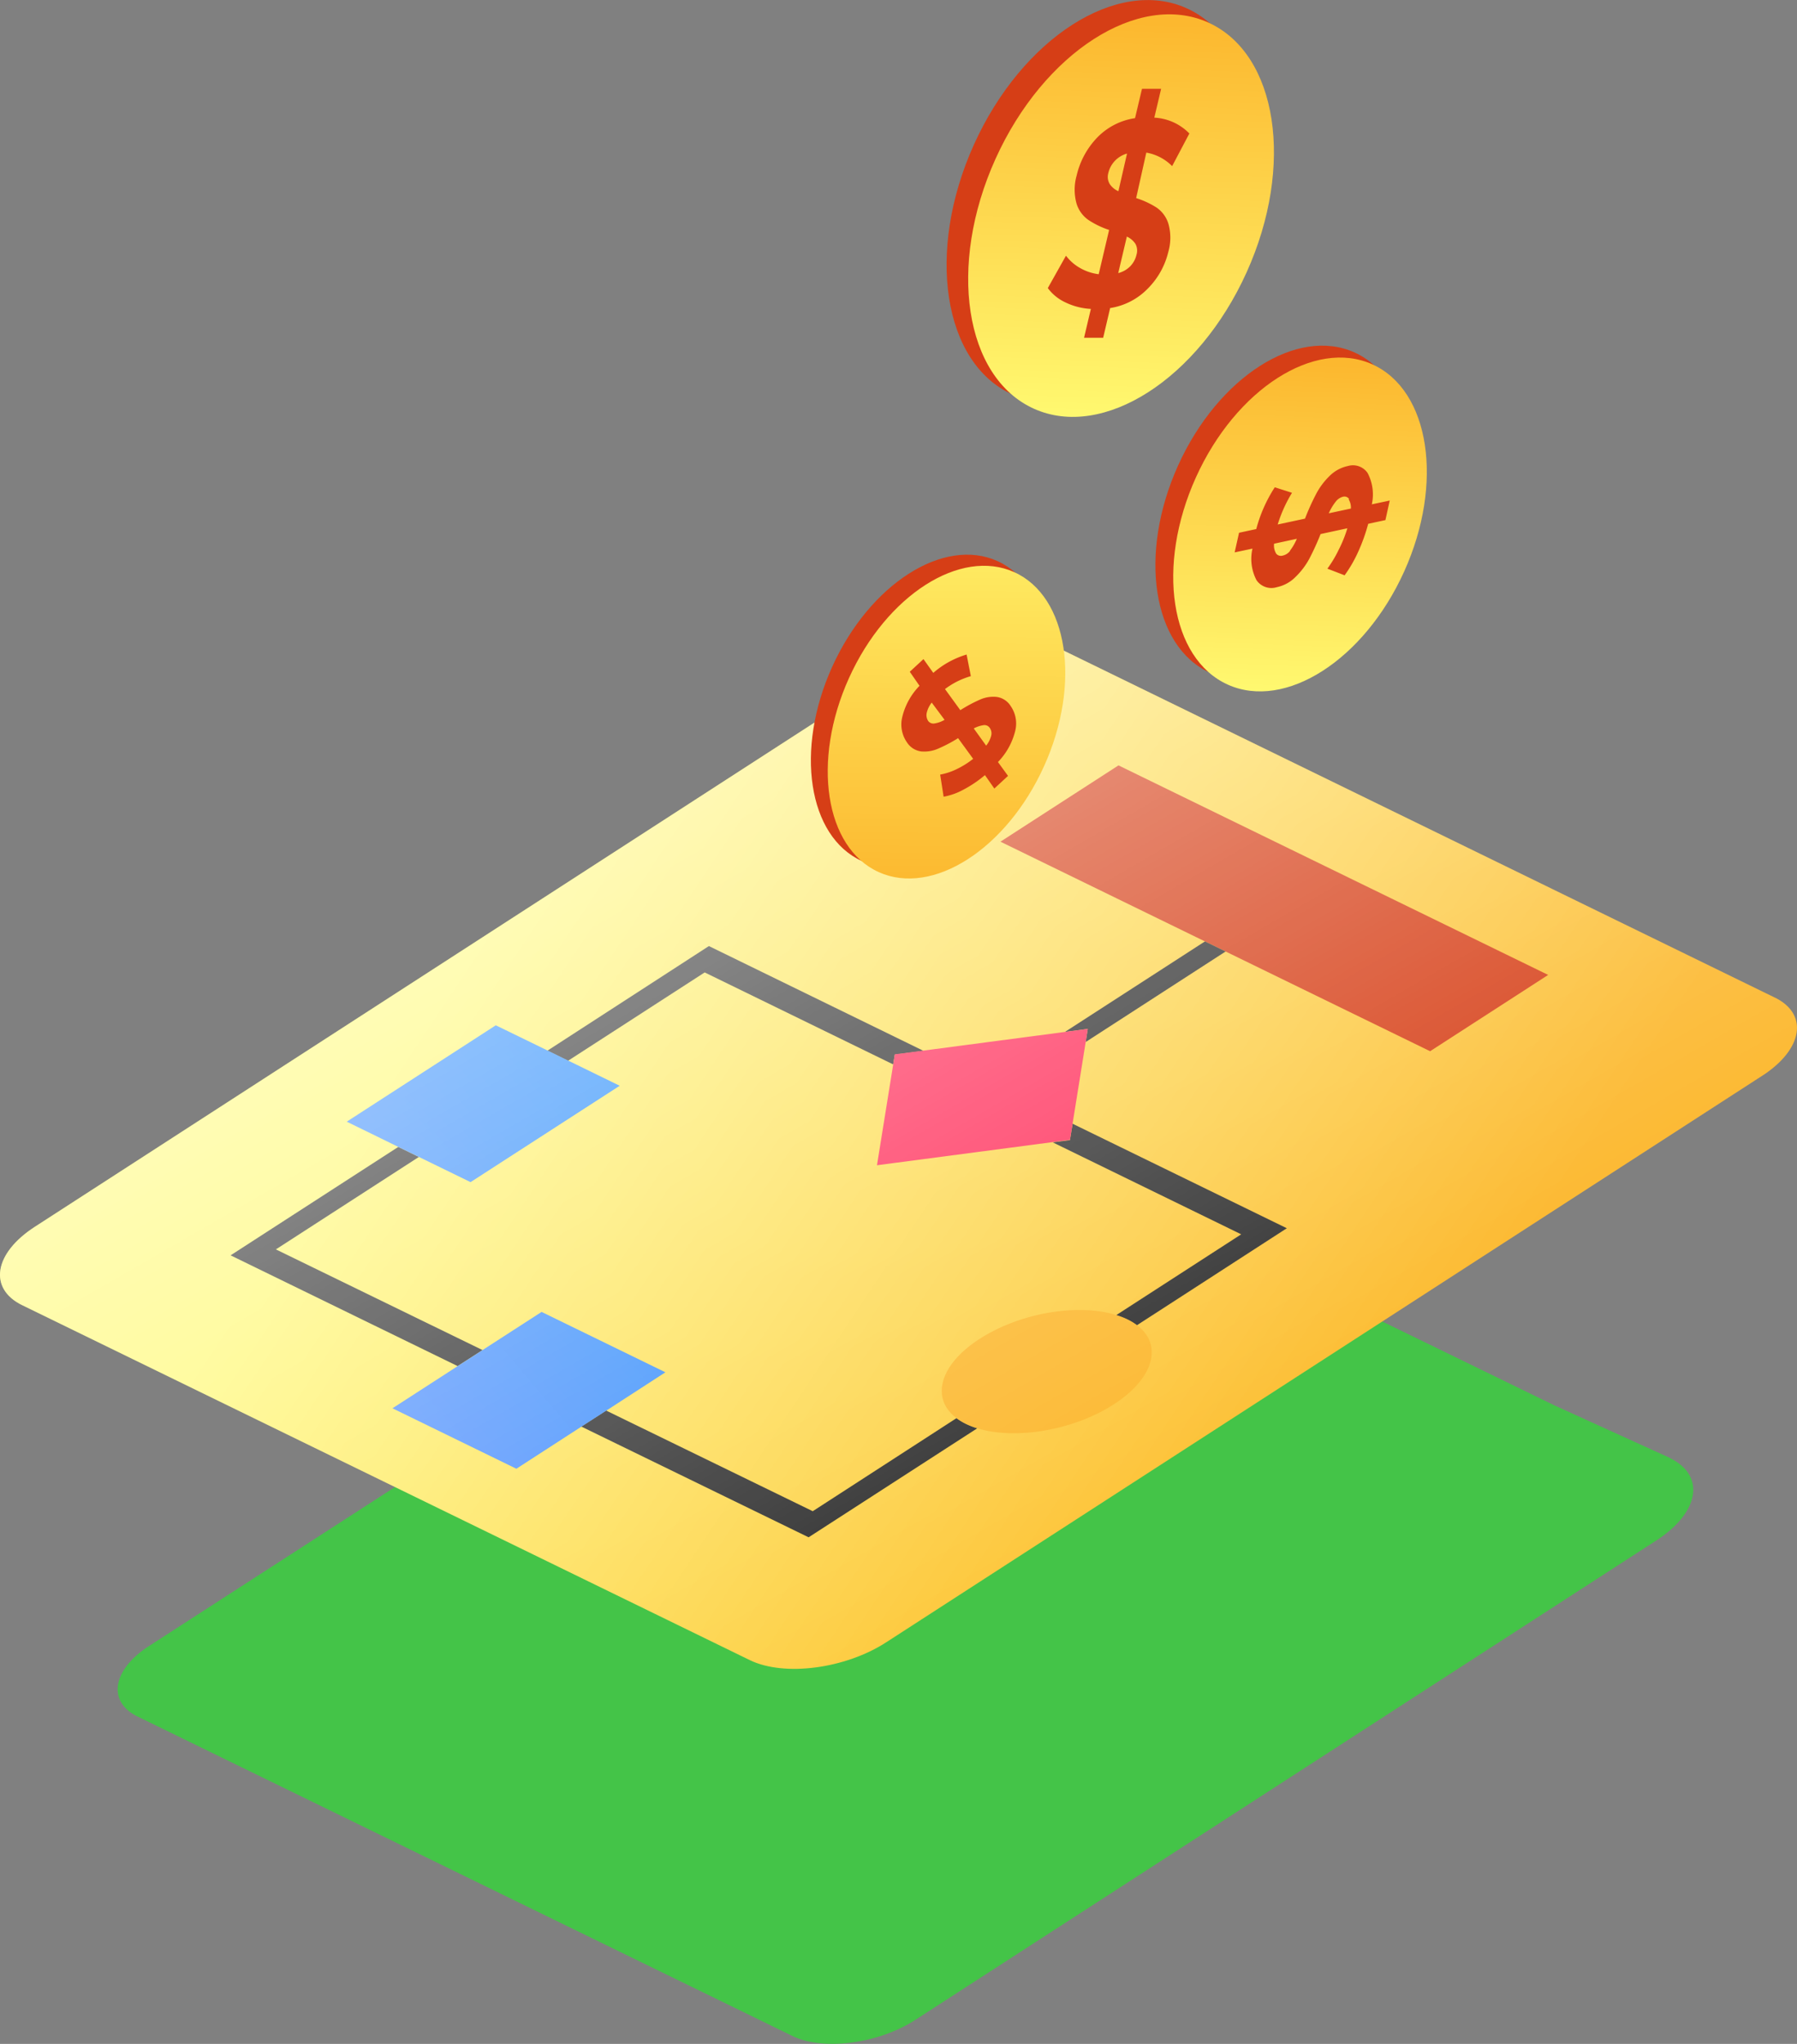 <svg xmlns="http://www.w3.org/2000/svg" xmlns:xlink="http://www.w3.org/1999/xlink" viewBox="0 0 208.7 237.32"><rect x="0" y="0" width="208.7" height="237.32" fill="#808080" stroke="none"/><defs><style>.cls-1{fill:none;}.cls-2{isolation:isolate;}.cls-3{clip-path:url(#clip-path);}.cls-4{fill:#44c448;}.cls-5{clip-path:url(#clip-path-2);}.cls-6{fill:url(#linear-gradient);}.cls-7{fill:#d63e16;}.cls-8{fill:#303030;}.cls-9{fill:#ff2e5a;}.cls-10{fill:url(#linear-gradient-2);}.cls-11{fill:url(#linear-gradient-3);}.cls-12{fill:url(#linear-gradient-4);}.cls-13{opacity:0.5;mix-blend-mode:overlay;fill:url(#linear-gradient-5);}.cls-14{fill:url(#linear-gradient-6);}.cls-15{fill:url(#linear-gradient-7);}.cls-16{fill:url(#linear-gradient-8);}</style><clipPath id="clip-path" transform="translate(-4.61)"><polygon class="cls-1" points="14.13 196.16 117.12 129.57 206.13 172.98 103.13 239.57 14.13 196.16"/></clipPath><clipPath id="clip-path-2" transform="translate(-4.61)"><polygon class="cls-1" points="0 148.04 119.02 71.09 217.91 119.32 98.9 196.28 0 148.04"/></clipPath><linearGradient id="linear-gradient" x1="63.81" y1="103.58" x2="164.49" y2="170.7" gradientUnits="userSpaceOnUse"><stop offset="0" stop-color="#fff970"/><stop offset="1" stop-color="#fcb82f"/></linearGradient><linearGradient id="linear-gradient-2" x1="181.38" y1="59.08" x2="-14.26" y2="226.02" gradientUnits="userSpaceOnUse"><stop offset="0" stop-color="#008afa"/><stop offset="0.17" stop-color="#038afa"/><stop offset="0.31" stop-color="#0d8bfa"/><stop offset="0.43" stop-color="#1e8dfb"/><stop offset="0.55" stop-color="#368ffb"/><stop offset="0.67" stop-color="#5592fc"/><stop offset="0.78" stop-color="#7b95fd"/><stop offset="0.88" stop-color="#a79afe"/><stop offset="0.99" stop-color="#da9eff"/><stop offset="1" stop-color="#e19fff"/></linearGradient><linearGradient id="linear-gradient-3" x1="162.71" y1="37.2" x2="-32.94" y2="204.14" xlink:href="#linear-gradient-2"/><linearGradient id="linear-gradient-4" x1="150.97" y1="206.79" x2="131.45" y2="169.36" xlink:href="#linear-gradient"/><linearGradient id="linear-gradient-5" x1="84.62" y1="91.53" x2="133.3" y2="175.84" gradientUnits="userSpaceOnUse"><stop offset="0" stop-color="#fff"/><stop offset="1" stop-color="#fff" stop-opacity="0"/></linearGradient><linearGradient id="linear-gradient-6" x1="133.94" y1="48.73" x2="135.63" y2="2.54" gradientTransform="translate(102.11 -108.11) rotate(65.68)" xlink:href="#linear-gradient"/><linearGradient id="linear-gradient-7" x1="154.87" y1="80.54" x2="156.28" y2="42.24" gradientTransform="translate(147.01 -105.97) rotate(65.68)" xlink:href="#linear-gradient"/><linearGradient id="linear-gradient-8" x1="114.78" y1="53.78" x2="114.37" y2="103.2" gradientTransform="translate(143.77 -55.04) rotate(65.68)" xlink:href="#linear-gradient"/></defs><title>Finance for Project Managers</title><g class="cls-2"><g id="Layer_2" data-name="Layer 2"><g id="Layer_1-2" data-name="Layer 1"><g class="cls-2"><g class="cls-3"><path class="cls-4" d="M198.59,169.3l-.2-.09-13.3-6.05-67.74-33a16.91,16.91,0,0,0-3.89,1.82L21.92,191.12c-4.28,2.77-4.88,6.46-1.32,8.2l76.06,37.09c3.56,1.74,10,.89,14.26-1.88L197,178.85c5-3.25,5.7-7.53,1.55-9.55" transform="translate(-4.61)"/></g></g><g class="cls-2"><g class="cls-5"><path class="cls-6" d="M148.78,143.29l-21.89-10.68-20.43,2.69,1.88-11.74L86.45,112.88,70.58,123.14l6,2.93L59.26,137.26l-6-2.92-16.6,10.73,24,11.69,6.85-4.43,14.39,7L75,163.78l24,11.69,16.7-10.8c-3-2.27-2-6.18,2.67-9.21s11.43-4.15,15.86-2.77l14.54-9.4m61.94-27.47L126.21,74.6c-3.95-1.93-11.09-1-15.84,2.08L8.65,142.45c-4.75,3.07-5.41,7.17-1.46,9.1l84.52,41.22c4,1.93,11.08,1,15.84-2.09l101.71-65.76c4.76-3.08,5.42-7.17,1.46-9.1" transform="translate(-4.61)"/><polyline class="cls-7" points="179.8 113.2 129.9 88.87 116.19 97.73 139.94 109.31 142.34 110.48 166.09 122.06 179.8 113.2"/><polyline class="cls-8" points="142.34 110.48 139.94 109.31 123.68 119.82 126.33 119.47 126.09 120.99 142.34 110.48"/><path class="cls-8" d="M53.27,134.34l-2.4-1.17L31.39,145.76l26.37,12.86,2.89-1.86-24-11.69,16.6-10.73m62.44,30.33L99,175.47,75,163.78l-2.88,1.86L98.52,178.5l19.59-12.66a8.91,8.91,0,0,1-1.31-.51,6.7,6.7,0,0,1-1.09-.66M111.83,122,86.94,109.85,68.18,122l2.4,1.17,15.87-10.26,21.89,10.68.19-1.14,3.3-.43m42.24,20.6-24.89-12.14-.31,1.9-2,.26,21.89,10.68-14.54,9.4a8.61,8.61,0,0,1,1.32.51,6.7,6.7,0,0,1,1.09.66l17.42-11.27" transform="translate(-4.61)"/><polyline class="cls-9" points="126.33 119.47 123.68 119.82 107.23 121.99 103.92 122.42 103.74 123.56 101.85 135.3 122.28 132.61 124.26 132.35 124.57 130.45 126.09 120.99 126.33 119.47"/><polyline class="cls-10" points="77.28 159.34 62.9 152.33 56.04 156.76 53.16 158.62 45.58 163.52 59.97 170.54 67.54 165.64 70.43 163.78 77.28 159.34"/><polyline class="cls-11" points="71.97 126.07 65.97 123.14 63.58 121.97 57.58 119.05 40.27 130.24 46.26 133.17 48.66 134.34 54.65 137.26 71.97 126.07"/><path class="cls-12" d="M135.56,153.2a8.61,8.61,0,0,0-1.32-.51c-4.43-1.38-11.17-.26-15.86,2.77s-5.71,6.94-2.67,9.21a6.7,6.7,0,0,0,1.09.66,8.91,8.91,0,0,0,1.31.51c4.43,1.37,11.17.25,15.86-2.78s5.71-6.94,2.68-9.2a6.7,6.7,0,0,0-1.09-.66" transform="translate(-4.61)"/></g></g><path class="cls-13" d="M148.78,143.29l-21.89-10.68-20.43,2.69,1.88-11.74L86.45,112.88,70.58,123.14l6,2.93L59.26,137.26l-6-2.92-16.6,10.73,24,11.69,6.85-4.43,14.39,7L75,163.78l24,11.69,16.7-10.8c-3-2.27-2-6.18,2.67-9.21s11.43-4.15,15.86-2.77l14.54-9.4m61.94-27.47L126.21,74.6c-3.95-1.93-11.09-1-15.84,2.08L8.65,142.45c-4.75,3.07-5.41,7.17-1.46,9.1l84.52,41.22c4,1.93,11.08,1,15.84-2.09l101.71-65.76c4.76-3.08,5.42-7.17,1.46-9.1" transform="translate(-4.61)"/><ellipse class="cls-7" cx="132.3" cy="23.38" rx="24.6" ry="16" transform="translate(51.9 134.31) rotate(-65.68)"/><ellipse class="cls-14" cx="134.81" cy="25.04" rx="24.6" ry="16" transform="translate(51.86 137.57) rotate(-65.68)"/><path class="cls-7" d="M137.91,33.51a7.74,7.74,0,0,1-4.37,2.26l-.81,3.45-2.22,0,.79-3.35a7.71,7.71,0,0,1-3-.78,5.3,5.3,0,0,1-2-1.64l2.11-3.76a5.3,5.3,0,0,0,1.64,1.43,5.75,5.75,0,0,0,2.16.72l1.21-5.14a10.05,10.05,0,0,1-2.39-1.15,3.61,3.61,0,0,1-1.38-1.87,6,6,0,0,1,0-3.3,9.43,9.43,0,0,1,2.38-4.4,7.67,7.67,0,0,1,4.4-2.26l.81-3.41,2.22,0-.79,3.35a6.12,6.12,0,0,1,4.07,1.84l-2,3.79a5.54,5.54,0,0,0-3-1.57L136.56,23a10.11,10.11,0,0,1,2.37,1.1,3.55,3.55,0,0,1,1.37,1.86,5.94,5.94,0,0,1,0,3.27A9,9,0,0,1,137.91,33.51ZM133.5,21.38a2.28,2.28,0,0,0,1,.82l1-4.37a3.08,3.08,0,0,0-2.18,2.29A1.6,1.6,0,0,0,133.5,21.38Zm2.39,9.52a2.84,2.84,0,0,0,.71-1.32,1.64,1.64,0,0,0-.12-1.26,2.39,2.39,0,0,0-1-.85l-1,4.24A3,3,0,0,0,135.89,30.9Z" transform="translate(-4.61)"/><ellipse class="cls-7" cx="153.52" cy="59.52" rx="20.4" ry="13.27" transform="translate(31.45 174.9) rotate(-65.68)"/><ellipse class="cls-15" cx="155.59" cy="60.9" rx="20.4" ry="13.27" transform="translate(31.41 177.6) rotate(-65.68)"/><path class="cls-7" d="M163.44,54.92a5.33,5.33,0,0,1,.49,3.64l2.08-.44-.5,2.27-2,.43a20.75,20.75,0,0,1-1.19,3.31,15.33,15.33,0,0,1-1.55,2.67l-2-.77a13.74,13.74,0,0,0,1.32-2.21,14.68,14.68,0,0,0,1-2.48l-3.11.67a30.09,30.09,0,0,1-1.31,2.87A8.69,8.69,0,0,1,155.06,67a4.26,4.26,0,0,1-2.17,1.18,2.1,2.1,0,0,1-2.35-.81,5.32,5.32,0,0,1-.47-3.67l-2.07.44.51-2.28,2-.43a16.78,16.78,0,0,1,2.15-4.85l2,.64A16.13,16.13,0,0,0,153,60.9l3.17-.68a27.24,27.24,0,0,1,1.28-2.84A8.26,8.26,0,0,1,159,55.29a4.28,4.28,0,0,1,2.15-1.18A2.06,2.06,0,0,1,163.44,54.92Zm-9,9a6.12,6.12,0,0,0,.78-1.36l-2.64.57a1.79,1.79,0,0,0,.25,1.16.7.7,0,0,0,.75.22A1.48,1.48,0,0,0,154.41,64Zm6.84-6a.66.66,0,0,0-.71-.24,1.56,1.56,0,0,0-.85.59,6.2,6.2,0,0,0-.79,1.33l2.57-.55A1.81,1.81,0,0,0,161.25,58Z" transform="translate(-4.61)"/><ellipse class="cls-7" cx="112.58" cy="82.56" rx="19.11" ry="12.43" transform="translate(-13.63 151.15) rotate(-65.68)"/><ellipse class="cls-16" cx="114.53" cy="83.86" rx="19.11" ry="12.43" transform="translate(-13.66 153.68) rotate(-65.68)"/><path class="cls-7" d="M122.51,84.89a7.9,7.9,0,0,1-2,3.59l1.17,1.61-1.59,1.47L119,90a13.77,13.77,0,0,1-2.52,1.7,7.68,7.68,0,0,1-2.28.81l-.4-2.57a7.35,7.35,0,0,0,1.91-.63,10.23,10.23,0,0,0,1.92-1.2l-1.75-2.4a16.91,16.91,0,0,1-2.3,1.21,4,4,0,0,1-2,.33,2.34,2.34,0,0,1-1.65-1.07,3.63,3.63,0,0,1-.53-2.94,7.81,7.81,0,0,1,2-3.61L110.27,78l1.59-1.47L113,78.13A10.39,10.39,0,0,1,116.87,76l.49,2.51a9.09,9.09,0,0,0-3,1.5l1.78,2.45a16.9,16.9,0,0,1,2.27-1.22,3.79,3.79,0,0,1,1.93-.32A2.28,2.28,0,0,1,122,82,3.54,3.54,0,0,1,122.51,84.89ZM113.15,84a3.23,3.23,0,0,0,1.16-.42l-1.49-2a3,3,0,0,0-.59,1.23,1.23,1.23,0,0,0,.19.92A.75.75,0,0,0,113.15,84Zm6.58,1.4a1.09,1.09,0,0,0-.17-.88.74.74,0,0,0-.72-.32,3.51,3.51,0,0,0-1.14.38l1.44,2A3.06,3.06,0,0,0,119.73,85.41Z" transform="translate(-4.61)"/></g></g></g></svg>